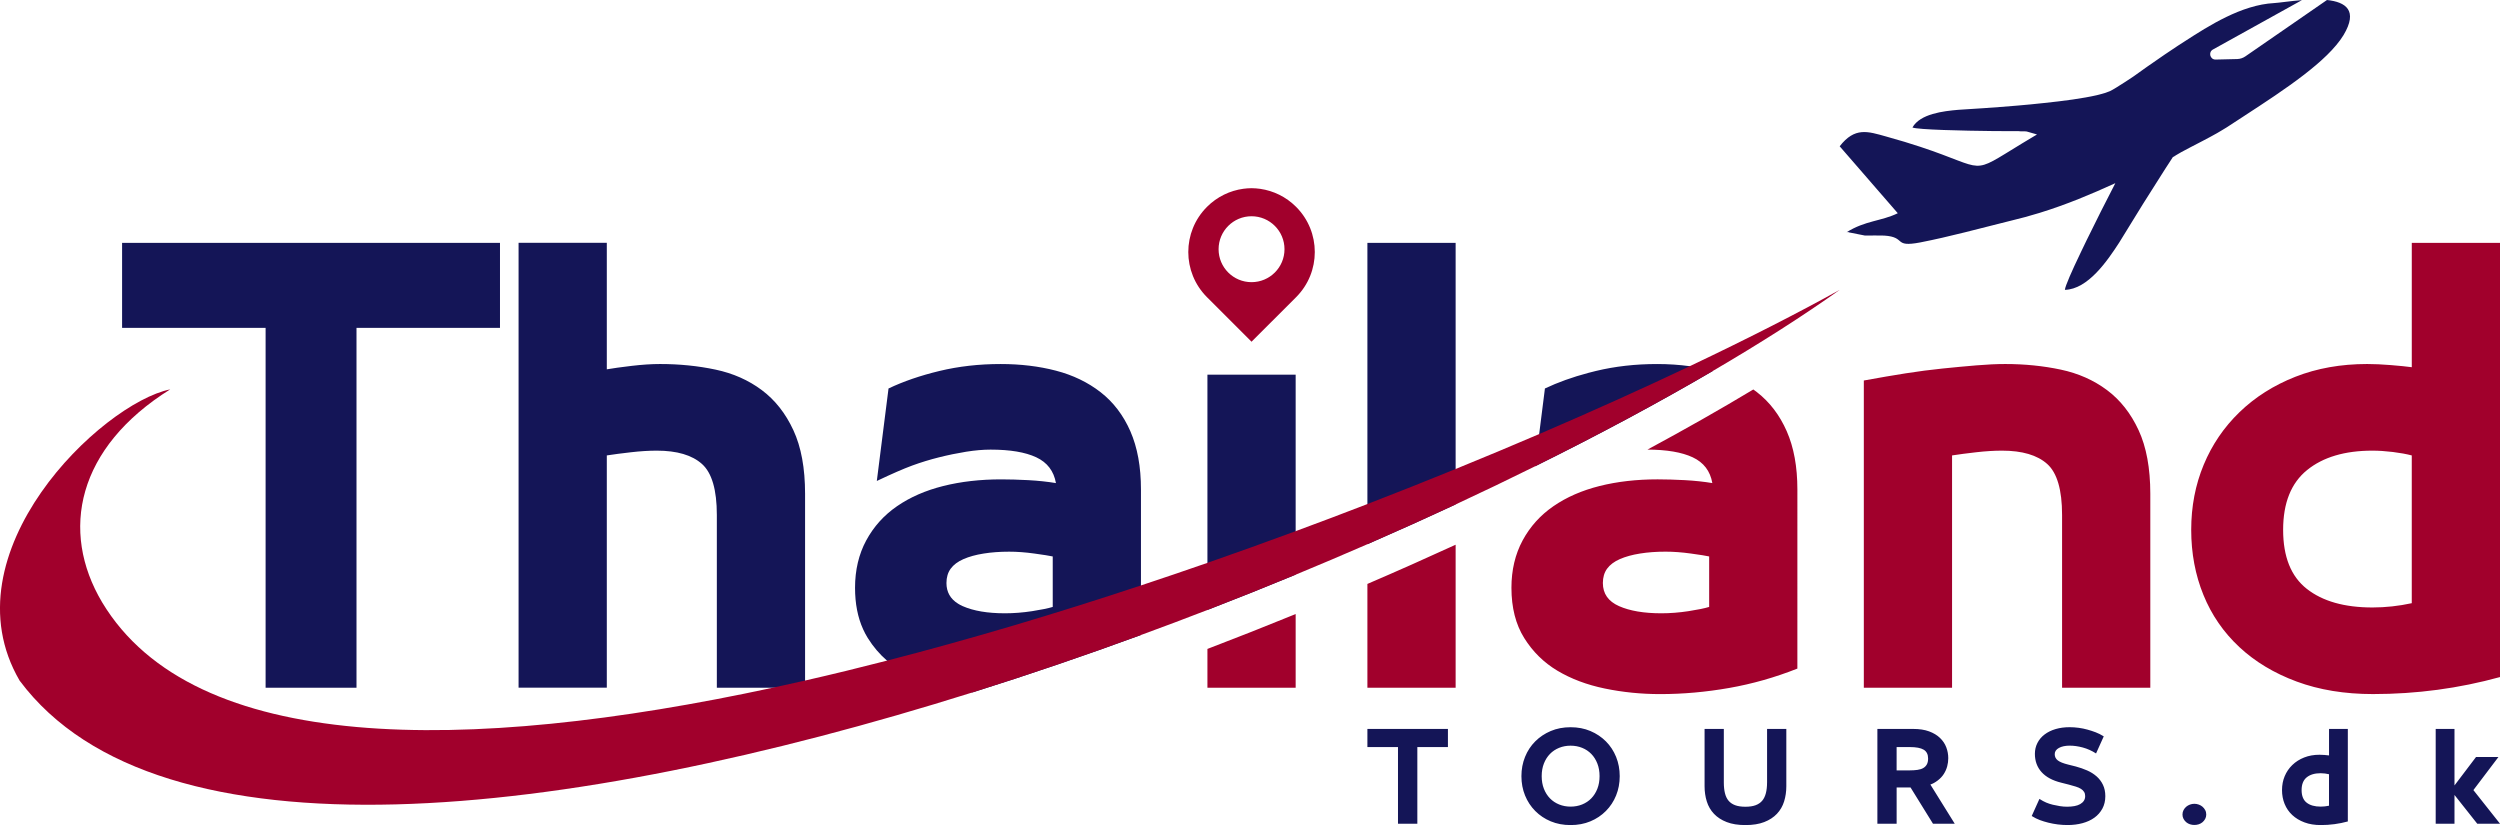 <svg version="1.1" id="Layer_1" xmlns="http://www.w3.org/2000/svg" x="0" y="0" viewBox="0 0 170 56.105" xml:space="preserve"><style>.st0{fill:#a1002c}.st1{fill:#141557}</style><path class="st0" d="M82.105 46.764h6v-5.009c-1.986.811-3.989 1.603-6 2.372v2.637zM92.983 46.764h6v-9.723c-1.968.903-3.971 1.795-6 2.666v7.057zM121.499 29.325c-.482-1.096-1.156-1.981-2.024-2.656-.081-.063-.165-.125-.249-.185-2.26 1.36-4.671 2.727-7.201 4.089 1.311.003 2.336.177 3.077.523.748.35 1.194.934 1.337 1.753-.578-.096-1.204-.163-1.879-.2-.675-.035-1.289-.053-1.842-.053-1.423 0-2.736.15-3.941.451-1.204.302-2.252.759-3.143 1.374-.892.614-1.592 1.392-2.097 2.331-.505.939-.759 2.013-.759 3.218 0 1.349.289 2.486.868 3.414.578.928 1.331 1.669 2.259 2.224.928.553 1.999.958 3.216 1.21 1.217.253 2.476.38 3.777.38 1.542 0 3.102-.139 4.68-.416 1.578-.277 3.127-.717 4.644-1.319V33.284c0-1.542-.241-2.863-.723-3.959zm-5.277 11.946c-.314.096-.783.192-1.41.289-.626.096-1.24.144-1.842.144-1.18 0-2.14-.162-2.874-.487-.735-.325-1.101-.85-1.101-1.572 0-.386.096-.712.289-.977.193-.264.482-.48.867-.65.386-.168.844-.294 1.374-.378.53-.086 1.108-.127 1.735-.127.53 0 1.103.041 1.717.127.614.084 1.03.15 1.246.198v3.433zM145.425 29.254c-.53-1.146-1.246-2.055-2.15-2.729-.905-.675-1.953-1.139-3.145-1.392-1.192-.253-2.452-.38-3.777-.38-.578 0-1.228.03-1.951.091-.723.059-1.494.132-2.313.216-.819.084-1.651.193-2.493.325-.844.132-1.796.296-2.856.489v20.89h6V30.969c.457-.071 1.007-.144 1.644-.216.639-.073 1.223-.109 1.753-.109 1.374 0 2.397.302 3.072.905.674.603 1.012 1.758 1.012 3.469v11.747h6V33.573c-.001-1.735-.266-3.175-.796-4.319zM164.001 16.514v8.456c-.362-.048-.837-.096-1.426-.144-.591-.048-1.128-.073-1.61-.073-1.783 0-3.409.289-4.879.867-1.469.579-2.736 1.38-3.796 2.404-1.06 1.025-1.872 2.217-2.438 3.579-.566 1.36-.85 2.836-.85 4.426 0 1.592.277 3.067.832 4.428.553 1.362 1.367 2.542 2.438 3.541 1.073 1 2.374 1.783 3.905 2.349 1.529.566 3.259.85 5.186.85 2.963 0 5.843-.386 8.638-1.157V16.514h-6zm0 24.503c-.892.193-1.783.291-2.675.291-1.904 0-3.391-.423-4.463-1.266-1.073-.842-1.61-2.179-1.61-4.012 0-1.831.543-3.186 1.628-4.065 1.083-.88 2.566-1.321 4.444-1.321.434 0 .898.031 1.392.091.494.061.921.139 1.283.234v10.048zM88.136 14.067c-.686-.686-1.544-1.095-2.436-1.225-.199-.028-.397-.043-.596-.045-.187.002-.374.014-.561.04-.903.125-1.774.535-2.469 1.23-.847.849-1.27 1.958-1.27 3.07 0 1.112.423 2.221 1.27 3.07l3.03 3.03 3.032-3.03c.847-.849 1.27-1.958 1.27-3.07 0-1.112-.423-2.221-1.27-3.07zm-3.032 5.12c-1.237 0-2.24-1.003-2.24-2.24 0-1.237 1.003-2.242 2.24-2.242 1.239 0 2.242 1.005 2.242 2.242s-1.003 2.24-2.242 2.24z"/><path class="st1" d="M149.771 54.858c-.072-.062-.156-.111-.254-.146-.098-.036-.198-.054-.301-.054-.103 0-.203.018-.3.054-.098.036-.182.085-.254.146-.072.061-.132.137-.181.227-.049.09-.073.191-.073.304 0 .108.024.207.073.297.049.09.11.165.185.227.074.062.159.108.254.139.095.031.194.046.296.046.103 0 .202-.015.297-.046.095-.031.18-.077.254-.139.074-.062.136-.137.185-.227.049-.09.073-.189.073-.297 0-.113-.024-.214-.073-.304-.049-.09-.109-.166-.181-.227zM158.373 51.369c-.077-.01-.178-.021-.304-.031-.126-.01-.24-.015-.343-.015-.38 0-.727.061-1.04.185-.313.123-.583.294-.808.512-.226.218-.399.472-.52.762-.121.29-.181.604-.181.943 0 .339.059.653.177.943.118.29.291.541.52.755.229.213.506.38.832.501.326.121.694.181 1.105.181.631 0 1.245-.082 1.841-.246v-6.291h-1.278v1.801zm0 3.419c-.19.041-.38.062-.57.062-.405 0-.723-.09-.951-.269-.229-.18-.343-.465-.343-.855 0-.39.115-.679.346-.866.231-.187.547-.281.947-.281.092 0 .191.006.297.019.105.013.196.029.273.05v2.14zM168.191 53.726l1.702-2.249h-1.524l-1.464 1.933v-3.843h-1.278v6.446h1.278v-1.956l1.548 1.956h1.548zM8.302 16.514v5.782h9.759v24.469h6.181v-24.47h9.757v-5.782H8.302zM53.95 29.254c-.53-1.146-1.246-2.055-2.15-2.729-.903-.675-1.951-1.139-3.145-1.392-1.192-.253-2.452-.38-3.776-.38-.579 0-1.223.043-1.935.127-.71.084-1.27.162-1.681.234v-8.602h-6v30.251h6V30.969c.459-.071 1.007-.144 1.646-.216.637-.073 1.222-.109 1.752-.109 1.374 0 2.397.302 3.072.905.675.603 1.012 1.758 1.012 3.469v11.747h6V33.573c0-1.735-.264-3.175-.795-4.319zM76.865 29.325c-.482-1.096-1.157-1.981-2.024-2.656-.868-.674-1.88-1.162-3.036-1.463-1.157-.302-2.41-.452-3.759-.452-1.469 0-2.855.157-4.157.471-1.301.312-2.457.71-3.469 1.192l-.796 6.289c1.012-.482 1.813-.83 2.404-1.048.591-.216 1.199-.403 1.826-.56.626-.157 1.24-.282 1.842-.38.603-.096 1.157-.144 1.663-.144 1.326 0 2.361.173 3.109.523.746.35 1.192.934 1.337 1.753-.579-.096-1.205-.163-1.88-.2-.674-.035-1.288-.053-1.842-.053-1.421 0-2.736.15-3.939.451-1.205.302-2.254.759-3.145 1.374-.892.614-1.59 1.392-2.097 2.331-.505.939-.758 2.013-.758 3.218 0 1.07.182 2.008.546 2.812.094.21.201.411.32.603.367.588.802 1.1 1.309 1.537.292.254.609.484.949.687.928.553 2.001.958 3.218 1.21.543.112 1.095.2 1.654.261 3.83-1.204 7.662-2.513 11.446-3.901v-9.894c.001-1.544-.241-2.865-.721-3.961zm-5.278 11.946c-.312.096-.783.192-1.408.289-.627.096-1.242.144-1.844.144-1.18 0-2.138-.162-2.873-.487-.114-.051-.22-.106-.315-.168-.525-.325-.788-.794-.788-1.403 0-.386.096-.712.289-.977.193-.264.482-.48.868-.65.385-.168.842-.294 1.372-.378.532-.086 1.109-.127 1.735-.127.53 0 1.103.041 1.717.127.614.084 1.03.15 1.246.198v3.432zM82.105 41.478c2.022-.783 4.023-1.583 6-2.401v-13.6h-6v16.001zM92.983 16.514v20.492c2.041-.89 4.043-1.793 6-2.704V16.514h-6zM116.439 25.206c-.494-.129-1.007-.231-1.537-.305-.708-.097-1.448-.147-2.221-.147-1.471 0-2.856.157-4.157.471-.173.041-.343.084-.51.129-1.096.291-2.082.646-2.96 1.063l-.031.253-.36 2.848-.277 2.191c4.377-2.168 8.45-4.354 12.098-6.49-.016-.005-.03-.01-.045-.013zM158.235 0l-5.551 3.834c-.165.113-.354.175-.55.181l-1.468.035c-.383.01-.519-.501-.187-.683l6.054-3.359c-.828.066-1.577.185-1.894.201-2.214.117-4.453 1.551-6.061 2.591-.165.106-.321.207-.472.304-.481.311-1.222.82-2.098 1.431-.293.205-.595.429-.915.653-.211.141-.409.271-.588.389-.005.002-.007.005-.012.007-.456.295-.804.512-1.009.611-.182.083-.431.162-.729.236-.058.017-.121.031-.184.046-.459.106-1.012.2-1.625.291-.611.088-1.283.167-1.971.239-.588.067-1.192.122-1.78.173-1.617.139-3.133.233-4.029.288-1.01.088-2.594.267-3.12 1.202.36.152 3.451.222 5.559.244.717.007 1.319.008 1.664.005.115.025.432 0 .549.024l.547.157.119.037.033.009c-.07.04-.14.083-.209.123-.298.175-.565.337-.809.486-3.622 2.202-2.295 1.759-6.915.23-.65-.215-1.422-.453-2.341-.706-1.225-.342-2.117-.658-3.144.67l1.83 2.107.708.817.696.801.717.826c-1.114.544-2.212.495-3.481 1.293.051-.014.105-.026.168.011l.739.147.346.068c.483-.013.866-.001 1.302.001 1.541.1.582.82 2.447.467 2.019-.394 3.948-.927 6.043-1.447.033-.005.063-.014.091-.022.699-.166 1.356-.347 1.987-.541 1.873-.579 3.502-1.269 5.152-2.02-.618 1.194-1.337 2.616-1.958 3.89-.136.281-.267.553-.391.813 0 .005-.005.009-.005.012-.613 1.274-1.054 2.276-1.078 2.54 1.573-.043 2.888-1.973 3.695-3.217.328-.534.76-1.244 1.266-2.055.115-.188.233-.38.356-.577.467-.748.979-1.556 1.511-2.386.072-.11.146-.22.217-.333.099-.155.199-.309.3-.464.081-.036.163-.071.244-.109-.074.028-.142.055-.186.074.3-.189.7-.404 1.128-.626.268-.142.549-.286.821-.426.351-.184.696-.366.993-.536.098-.057.193-.111.279-.165.074-.047.212-.123.344-.208.002 0 .005-.002.005-.002.421-.276.839-.547 1.26-.821.005-.002.007-.005.009-.007 2.717-1.768 5.62-3.683 6.707-5.466C160.369.7 159.504.136 158.235 0zM92.983 50.799h2.08v5.214h1.316v-5.214h2.08v-1.232h-5.476zM109.202 50.414c-.298-.298-.649-.533-1.055-.705s-.855-.258-1.348-.258c-.493 0-.942.086-1.348.258-.406.172-.757.407-1.055.705-.298.298-.529.649-.693 1.055-.164.406-.246.842-.246 1.309 0 .473.082.91.246 1.313.164.403.395.755.693 1.055.298.301.649.535 1.055.705.406.169.855.254 1.348.254.493 0 .942-.085 1.348-.254s.757-.404 1.055-.705c.298-.3.529-.652.693-1.055.164-.403.246-.841.246-1.313 0-.467-.082-.903-.246-1.309-.165-.405-.396-.757-.693-1.055zm-.582 3.223c-.1.254-.237.471-.412.651-.174.18-.382.318-.624.416-.241.098-.503.146-.785.146-.277 0-.536-.049-.778-.146-.241-.098-.449-.236-.624-.416-.174-.179-.312-.397-.412-.651-.1-.254-.15-.54-.15-.859 0-.318.05-.604.15-.859.1-.254.237-.471.412-.651.174-.18.383-.318.624-.416.241-.098.501-.146.778-.146.282 0 .544.049.785.146.241.098.449.236.624.416.175.179.312.397.412.651.1.254.15.54.15.859 0 .319-.05.605-.15.859zM120.16 53.21c0 .277-.027.52-.081.728-.054.208-.137.379-.25.512-.113.134-.262.235-.446.304-.185.069-.416.104-.693.104-.283 0-.516-.035-.701-.104-.185-.069-.334-.171-.446-.304-.113-.133-.195-.304-.246-.512-.051-.208-.077-.45-.077-.728v-3.642h-1.309v3.896c0 .365.05.709.15 1.032.1.323.263.604.489.843.226.239.515.426.866.562.352.136.776.204 1.275.204.498 0 .923-.068 1.274-.204.352-.136.64-.323.866-.562.226-.239.389-.52.489-.843.1-.323.15-.668.15-1.032v-3.896h-1.309v3.642zM131.762 53.075c.172-.131.311-.279.416-.443.105-.164.182-.338.231-.52.049-.182.073-.368.073-.558 0-.251-.045-.497-.135-.735-.09-.239-.232-.452-.427-.639-.195-.188-.443-.336-.743-.447-.3-.11-.659-.165-1.074-.165h-2.441v6.445h1.309v-2.464h.947l1.525 2.464h1.479l-1.656-2.664c.158-.052.324-.143.496-.274zm-.736-1.097c-.057.103-.136.185-.239.246-.103.061-.233.104-.393.127-.159.023-.339.035-.539.035h-.885V50.8h.885c.442 0 .761.06.959.181.198.121.297.319.297.597 0 .163-.028.297-.085.4zM142.563 52.79c-.185-.162-.398-.295-.639-.401-.241-.105-.496-.194-.763-.266l-.523-.131c-.334-.082-.57-.177-.709-.285-.138-.108-.208-.249-.208-.424 0-.093.024-.173.073-.243.049-.069.119-.13.212-.181.092-.051.2-.09.323-.116.123-.026.257-.039.4-.039.293 0 .594.042.905.127.311.085.61.219.897.404l.524-1.163c-.19-.118-.374-.21-.551-.277-.177-.067-.362-.127-.555-.181-.193-.054-.393-.095-.601-.123-.208-.028-.412-.042-.612-.042-.349 0-.667.042-.955.127-.288.085-.536.207-.747.366-.211.159-.374.352-.489.578-.115.226-.173.472-.173.739 0 .493.151.907.454 1.244.303.336.75.576 1.34.72l.516.131c.174.046.332.091.474.135.141.044.258.095.35.154.092.059.163.128.212.208.049.079.073.173.073.281 0 .123-.029.23-.089.32-.059.09-.142.165-.25.227-.108.062-.237.107-.389.135-.151.028-.319.042-.504.042-.159 0-.321-.013-.485-.039-.164-.026-.326-.058-.485-.096-.159-.039-.308-.087-.447-.146s-.293-.142-.462-.25l-.524 1.163c.19.118.375.211.555.277.18.067.372.126.578.177.205.051.418.091.639.119.221.028.442.042.662.042.365 0 .703-.042 1.016-.127.313-.085.584-.209.812-.374.228-.164.409-.37.543-.616.133-.246.2-.529.2-.847 0-.293-.054-.551-.162-.774-.105-.221-.252-.413-.436-.575z"/><path d="M125.1 19.71c-2.486 1.767-5.385 3.617-8.616 5.508-3.649 2.136-7.722 4.322-12.098 6.49-1.755.87-3.558 1.735-5.402 2.594-1.956.911-3.959 1.814-6 2.704-1.605.7-3.233 1.392-4.879 2.072-1.976.817-3.977 1.618-6 2.401-1.496.579-3.003 1.147-4.519 1.701-3.784 1.388-7.616 2.698-11.446 3.901-27.688 8.699-55.337 11.881-64.805-.797-5.064-8.692 5.567-18.856 10.238-19.807-6.325 3.956-7.523 9.619-4.624 14.487 6.227 10.35 24.679 10.307 45.608 5.8.726-.157 1.456-.319 2.189-.487 1.844-.419 3.703-.873 5.574-1.355 5.726-1.474 11.544-3.216 17.267-5.113 1.514-.502 3.021-1.014 4.519-1.535 2.021-.705 4.023-1.425 6-2.155 1.646-.608 3.274-1.223 4.879-1.844 2.042-.789 4.045-1.587 6-2.384 1.945-.792 3.842-1.587 5.679-2.374 3.67-1.575 7.109-3.13 10.239-4.616 3.943-1.871 7.395-3.634 10.197-5.191z" fill-rule="evenodd" clip-rule="evenodd" fill="#a1002c"/></svg>
